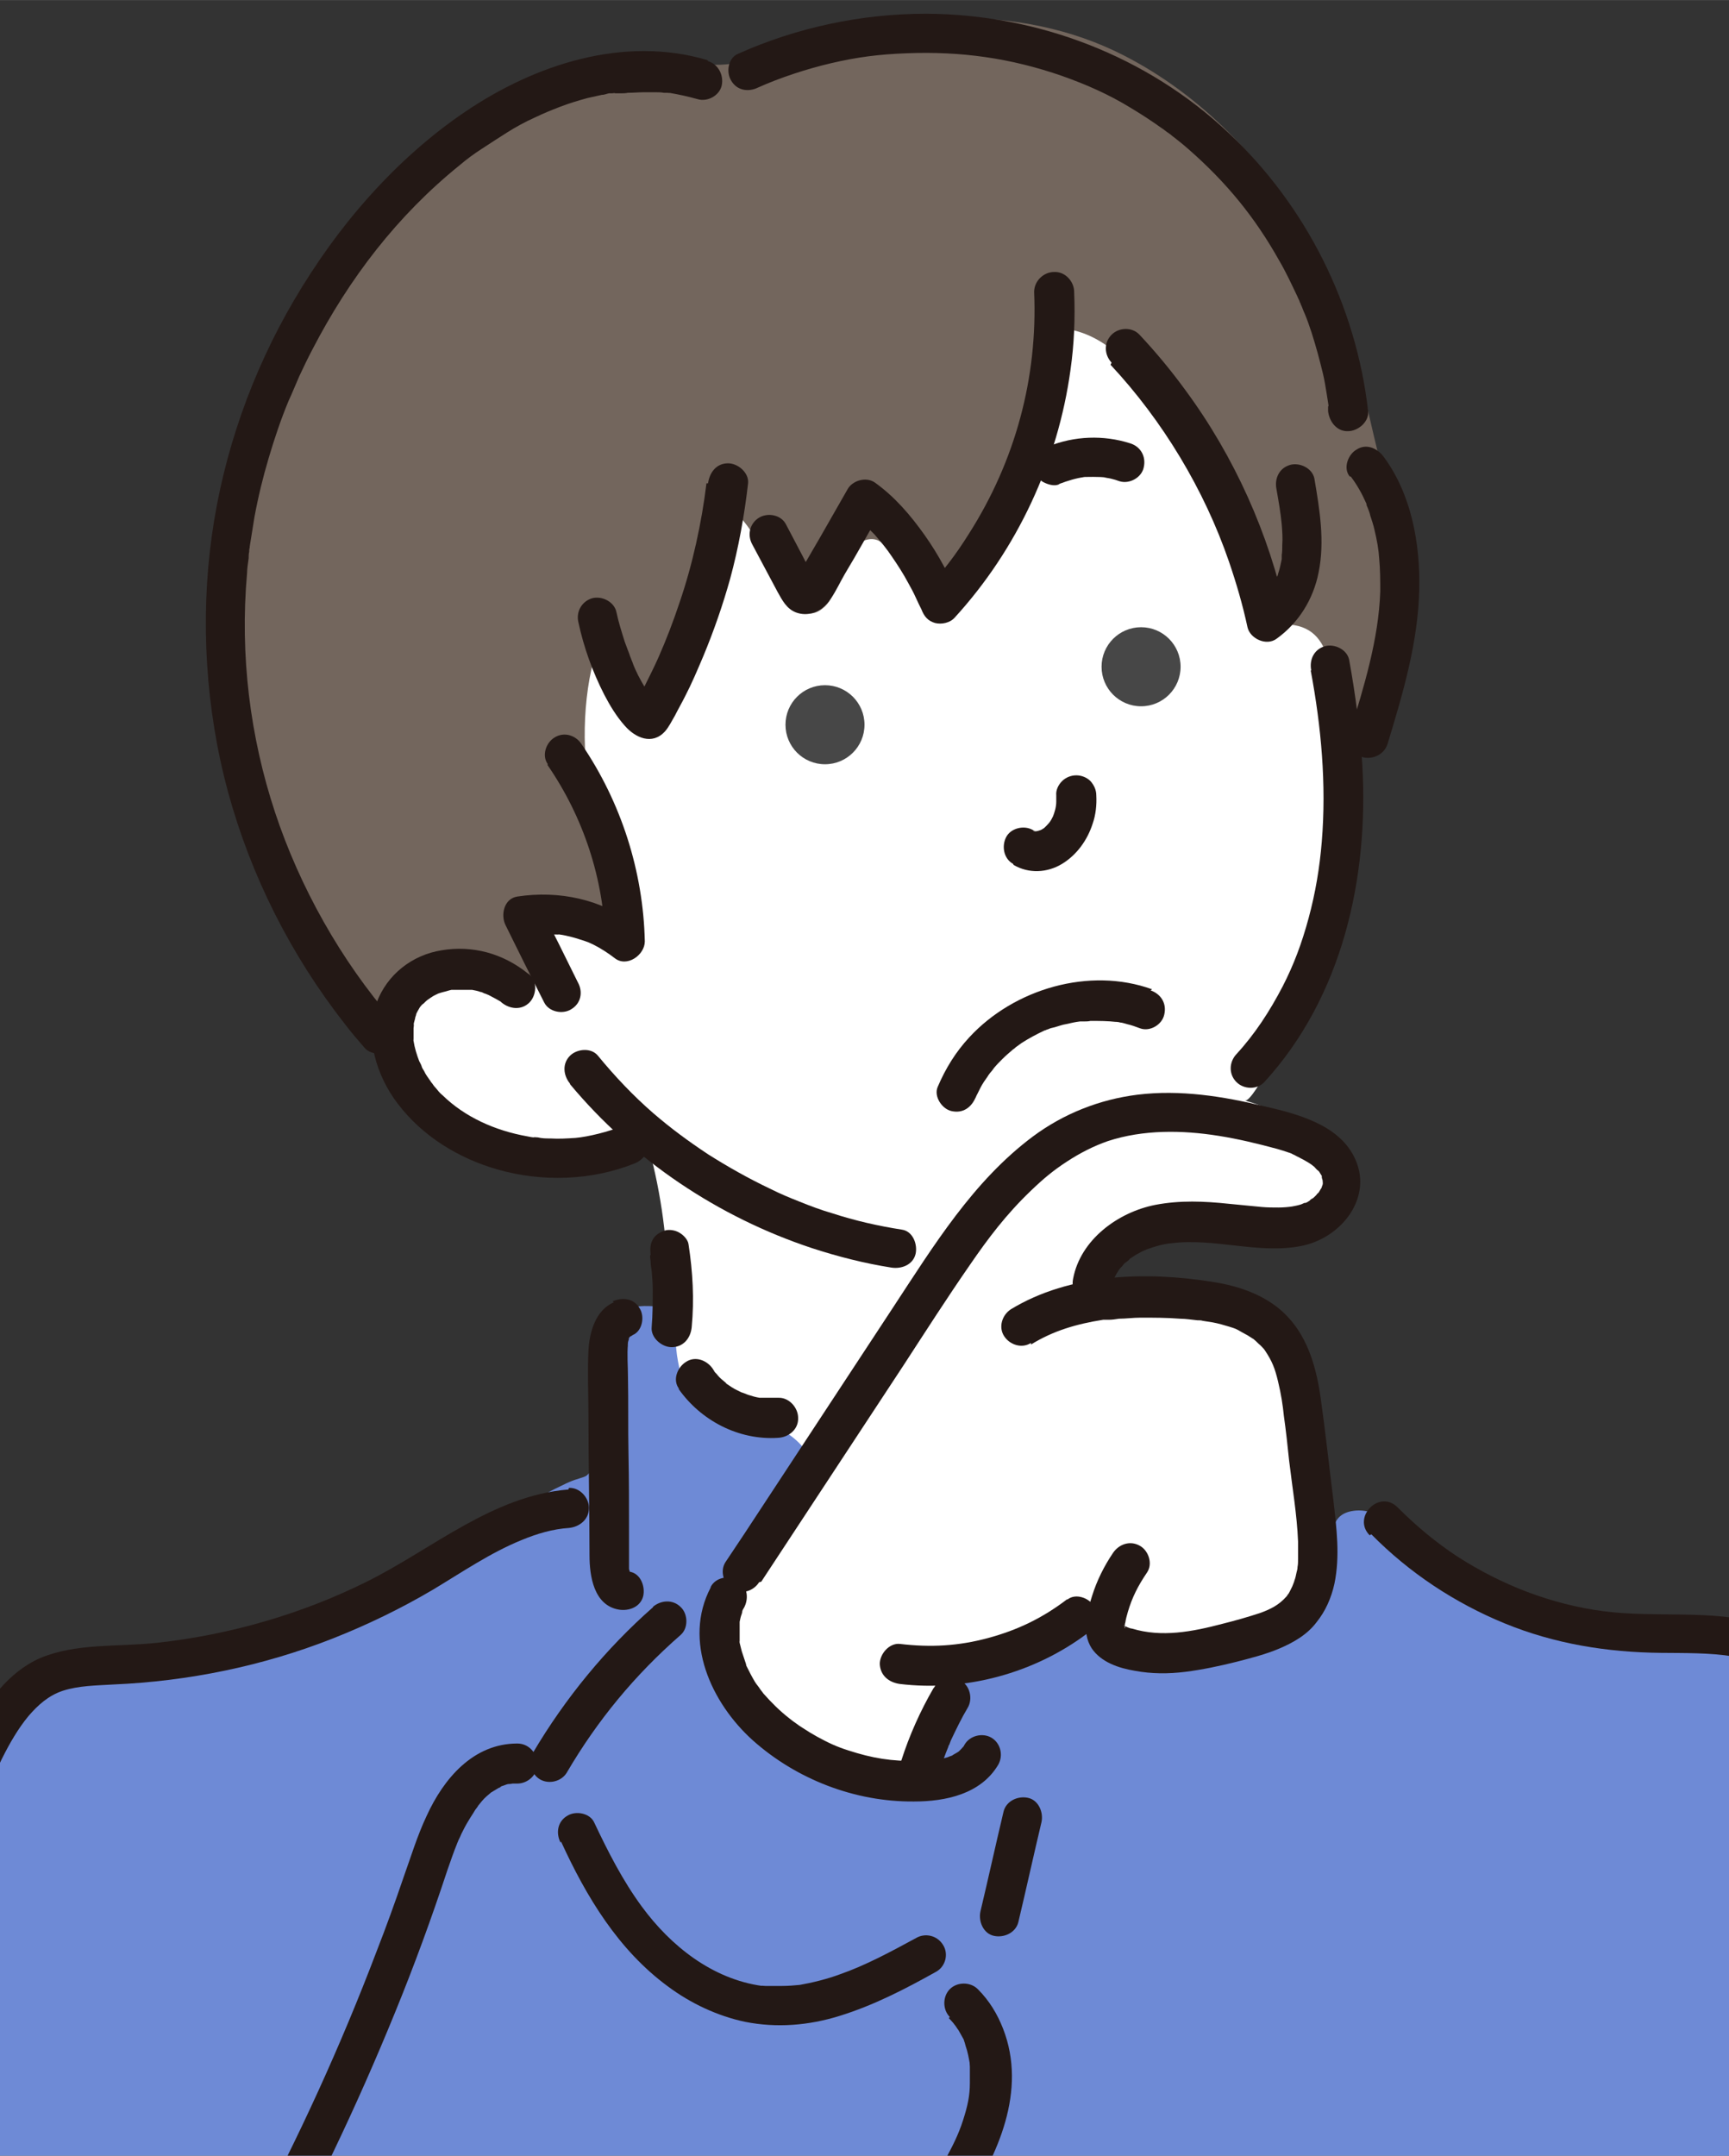 <?xml version="1.0" encoding="UTF-8"?>
<svg id="_レイヤー_2" data-name="レイヤー 2" xmlns="http://www.w3.org/2000/svg" width="328.19" height="409" xmlns:xlink="http://www.w3.org/1999/xlink" viewBox="0 0 32.82 40.9">
  <rect x="0" y="0" width="32.82" height="40.9" fill="#333333" stroke="none"/>
  <defs>
    <clipPath id="clippath">
      <rect width="32.82" height="40.9" fill="none"/>
    </clipPath>
  </defs>
  <g id="_レイヤー_1-2" data-name="レイヤー 1">
    <g>
      <g clip-path="url(#clippath)">
        <g>
          <path d="m14.45,33.13c.82.69,2.42,1.76,3.07.37.11-.23.2-.47.26-.72.08-.3.15-.64.4-.83.11-.08.25-.13.38-.17.42-.13.83-.28,1.25-.4.35-.1.68-.44,1.06-.29.22.09.4.26.61.39.69.43,1.6.25,2.36-.06,1.02-.41,1.43-.95,1.42-2.04,0-1.01-.36-1.97-.61-2.93-.14-.56-.31-1.16-.78-1.5-.77-.55-1.84-.06-2.76-.26-.11-.02-.22-.06-.29-.14-.17-.2,0-.5.19-.68.66-.62,1.61-.93,2.51-.81.41.06.81.19,1.22.16.41-.03.85-.31.87-.72.02-.32-.22-.6-.46-.8-.44-.38-.96-.66-1.52-.82.17.05.94-1.56,1.02-1.74.28-.62.5-1.28.66-1.95.28-1.23.06-2.48.34-3.68.17-.71.08-1.47-.37-2.07-.3-.4-.72-.7-1.07-1.06-.71-.76-1.07-1.78-1.52-2.71-.46-.94-1.11-1.88-2.1-2.2-.19-.06-.4-.1-.58-.02-.16.06-.28.21-.38.35-.45.66-.6,1.49-1.06,2.15-.68.97-1.9,1.38-3.03,1.73-.22.07-.46.14-.69.1-.35-.07-.61-.38-.94-.51-.77-.3-1.54.42-2.05,1.07-.93,1.18-1.9,2.49-1.86,3.98.02.72.27,1.52-.13,2.12-.28.42-.78.61-1.23.84-.71.38-1.34.99-1.5,1.77-.22,1.04.49,2.12,1.45,2.59.96.46,2.09.41,3.13.15.19-.05.41-.09.55.04.08.07.1.18.13.28.21.89.3,1.81.28,2.72-.01.46-.05.92.06,1.37.11.44.42.87.87.98.46.11.89,0,1.07.57.09.29.05.61-.04.9-.31,1.08-1.28,1.81-1.06,3.05.1.55.44,1.04.87,1.41Z" fill="#fff"/>
          <path d="m12.68,13.29c-.09.17-.18.35-.29.52-.04.07-.1.16-.19.16-.07,0-.13-.06-.18-.12-.26-.34-.3-1.37-.71-1.48-.26.87-.28,2.01-.06,2.89.17.66.52,1.31.44,1.99-.01.12-.05.25-.14.33-.2.2-.54.05-.78-.1-.27-.17-.69-.46-.78.05-.05.29.32.52.26.82-.08.39-.56.39-.9.26-.15-.06-.29-.15-.44-.2-.43-.16-.96-.02-1.25.33-.21.26-.3.6-.55.82-.48-.28-.63-.86-.95-1.27-2.34-2.89-2.64-7.78-1.27-11.16.72-1.78,1.87-3.37,3.39-4.5,1.33-.99,2.98-1.58,4.63-1.45.29.02.59.07.88.04.34-.03.66-.16.99-.27,2.12-.74,4.56-.92,6.55.1,1.47.75,2.67,2,3.49,3.42.88,1.51,1.04,3.11,1.5,4.75.21.74.42,1.49.41,2.25,0,.71-.25,1.72-.67,2.3-.07.09-.16.19-.27.18-.1,0-.17-.09-.22-.18-.39-.65-.13-1.84-1.09-1.92-.4-.03-.6-.49-.73-.87-.43-1.25-1.06-2.44-1.85-3.5-.42-.57-.96-1.14-1.66-1.24-.25,1.87-.7,3.49-1.82,5.01-.13.17-.25.35-.38.52-.14.2-1.05-1.23-1.21-1.39-.05-.05-.1-.1-.17-.13-.15-.06-.33.01-.43.13-.23.27-.28.71-.49,1.03-.1.14-.26.26-.42.22-.14-.03-.22-.17-.29-.29-.27-.46-.53-.94-.85-1.37-.28-.37-.38-.43-.5.11-.26,1.16-.5,2.19-1.01,3.2Z" fill="#73665d"/>
          <path d="m15.36,27.81s0-.09,0-.13c0-.07-.05-.14-.1-.2-.22-.28-.59-.46-.92-.58-.36-.13-.81-.09-1.12-.33-.25-.2-.32-.54-.37-.86-.04-.27-.01-.7-.26-.86-.08-.05-.17-.07-.27-.07-.25-.01-.51.04-.71.19-.68.51-.16,2.01-.33,2.74-.02.11-.06.22-.15.29-.05.03-.11.04-.16.06-.15.04-.29.12-.44.19-1.34.69-2.66,1.43-4.04,2.05-.59.26-1.18.48-1.79.67-.64.19-1.19.48-1.87.54-.73.06-1.5-.04-2.19.22-.61.23-.97.69-1.25,1.24-1,1.97-1.76,4.04-2.46,6.13-.94,2.84-1.56,5.74-2.06,8.68-.01.07-.02.14-.04.21-.23,1.32-.49,2.65-1.13,3.83-.61,1.14-1.38,2.18-1.64,3.48-.49,2.43,1.33,3.86,3.2,4.99.53.32,1.03.7,1.53,1.05.2.14.39.27.61.38.62.29,1.22.21,1.87.21.62,0,1.18,0,1.79-.21.09-.03.19-.06.28-.07.68-.01.3,1.03.21,1.38-.33,1.33-.76,2.62-1.08,3.95-.37,1.56-.68,3.38.36,4.6,1.25,1.47,3.57,1.08,5.47.72,4.71-.91,9.61-.88,14.31.09,2.88.6,5.91,1.54,8.7.59,1.11-.38,2.21-1.14,2.65-2.26.52-1.32-.05-2.77-.38-4.08-.2-.78-.37-1.59-.37-2.4,0-.3-.04-.82.12-1.09.15-.24.52-.33.77-.4,1.04-.28,2.17-.42,3.07-1.03.83-.57,1.56-1.36,2.03-2.25.38-.73.51-1.57.5-2.39,0-.82-.15-1.64-.27-2.45-.26-1.82-.43-3.65-.5-5.49-.07-1.78-.01-3.55-.07-5.34-.07-2.31-.26-4.62-.58-6.91-.08-.56-.16-1.11-.3-1.65-.24-.96-.65-1.87-1.2-2.7-.24-.36-.53-.88-.89-1.12-.33-.22-.82-.16-1.2-.17-1.18-.01-2.36-.16-3.51-.45-.43-.11-.85-.23-1.22-.47-.56-.36-.94-.94-1.45-1.36-.22-.18-.48-.33-.77-.31-.49.04-.44.42-.49.77-.1.6-.43,1.14-.9,1.52-.52.41-1.17.44-1.8.57-.37.08-.79.07-1.07-.18-.11-.1-.19-.23-.29-.34-.38-.41-.96.21-1.39.36-.51.18-1.05.27-1.55.46-.69.25-.57,1.26-.87,1.81-.05.08-.1.16-.18.21-.15.09-.67,0-.84-.04-.38-.06-.75-.22-1.09-.4-.35-.19-.69-.4-.96-.69-.4-.45-.68-1.14-.65-1.75.04-.75.58-1.35,1-1.92.21-.28.62-.8.68-1.2Z" fill="#6e8ad6"/>
          <g>
            <path d="m14.45,30.01l2.71-4.12c.41-.63.82-1.27,1.25-1.89.35-.51.69-.96,1.16-1.41.24-.23.42-.38.68-.55s.52-.3.78-.39c.67-.22,1.41-.21,2.1-.1.38.06.75.15,1.12.25.07.02.13.04.19.06.03.01.07.02.1.04,0,0,.11.05.04.02.12.06.24.12.35.2-.07-.05.02.02.02.02.02.02.04.05.07.07.07.07-.03-.06.02.02.02.03.03.05.05.08.05.08,0-.07,0,.02,0,.03.02.06.02.09-.01-.09,0,.02,0,.03,0,.05,0,.05,0,0,0,.02-.01.05-.02.07-.02.09.03-.04-.02.04-.02.03-.03.06-.06.09.04-.06-.03.03-.03.03-.03.03-.05.05-.08.07.06-.05-.04.02-.04.03-.03.02-.06.04-.1.05.07-.04-.06.02-.06.02-.06.02-.12.03-.17.04-.06.01-.17.02-.26.02-.11,0-.21,0-.32-.01-.21-.02-.41-.04-.62-.06-.47-.05-.93-.07-1.4.02-.71.14-1.42.66-1.56,1.4-.04.19.05.41.26.46.18.04.42-.06.46-.26.01-.07.03-.14.05-.2-.02.06.02-.03.03-.05.02-.04.04-.07.06-.1.04-.06-.02.02.02-.03.02-.03.05-.05.07-.08s.05-.05.08-.07c.02-.02.04-.03.05-.05-.03.03-.01,0,0,0,.06-.04.12-.08.18-.11.03-.02.06-.03.1-.05.02,0,.03-.02.05-.02.06-.02-.05.02,0,0,.14-.05.31-.1.44-.11.83-.11,1.66.21,2.48.05.77-.15,1.39-.94,1-1.7-.31-.61-1.09-.81-1.7-.95-.78-.19-1.6-.32-2.41-.22-.72.09-1.4.36-1.98.79-1.14.85-1.89,2.08-2.66,3.25l-2.82,4.29-.36.54c-.11.17-.03.42.13.51.18.11.4.04.51-.13h0Z" fill="#231815"/>
            <path d="m19.57,25.51c.42-.26.86-.39,1.37-.47-.02,0-.05,0,.03,0,.03,0,.06,0,.08,0,.06,0,.13-.01.19-.02.13,0,.27-.02.41-.02.25,0,.5,0,.75.02.11,0,.22.02.33.03.08,0,.03,0,.01,0,.03,0,.06,0,.09.01.06.01.13.02.19.03.11.02.21.05.31.08.13.04.13.04.25.11.05.03.1.05.14.08.03.02.05.03.08.05-.01-.01-.04-.04.01.01.04.03.07.07.11.1.05.05.07.07.09.1.14.21.19.34.25.59s.09.45.11.65c.04.28.07.56.1.85.06.51.15,1.03.17,1.54,0,.11,0,.22,0,.33,0,.05,0,.1-.01.15,0,.08,0,.02,0,0,0,.04-.01.07-.02.11-.01.05-.02.1-.04.15,0,.02-.06.15-.03.09-.02.04-.04.08-.06.12-.01.02-.02.04-.04.06-.05.09.04-.04-.02.03-.14.16-.3.24-.49.31-.24.08-.49.15-.73.21-.57.15-1.15.26-1.71.09-.03,0-.07-.02-.1-.03.05.02,0,0-.02-.01-.02,0-.08-.04-.02-.01l-.02-.02s.02.02.02.03c.02,0,0,.09,0-.02,0,.04,0-.04.01-.05.01-.07.03-.14.05-.21.08-.27.19-.49.36-.74.12-.17.03-.42-.13-.51-.19-.11-.4-.03-.51.13-.17.25-.31.53-.4.82-.1.31-.2.69-.01.99.18.27.52.38.82.43.32.06.64.06.96.02s.65-.11.97-.19c.27-.07.55-.14.81-.25s.53-.26.71-.5c.17-.21.28-.46.34-.73.11-.53.04-1.06-.02-1.59-.08-.64-.15-1.29-.24-1.93-.08-.56-.23-1.12-.62-1.54-.37-.4-.91-.59-1.44-.67-1.26-.2-2.7-.16-3.82.52-.17.11-.24.34-.13.51s.34.24.51.13h0Z" fill="#231815"/>
            <path d="m20.26,30.34c-.47.36-.95.59-1.51.74s-1.08.18-1.67.11c-.2-.02-.38.19-.38.38.01.22.17.35.38.38,1.24.15,2.55-.2,3.56-.96.16-.12.25-.32.13-.51-.09-.16-.35-.26-.51-.13h0Z" fill="#231815"/>
            <path d="m17.72,32.03c-.25.43-.46.9-.61,1.37-.06.19.07.42.26.46.21.05.4-.06.46-.26.04-.11.08-.22.12-.33.02-.05.04-.1.06-.15.02-.04.01-.03-.01.02,0-.01.01-.03.02-.04.01-.03.02-.05.03-.08.1-.21.2-.42.32-.62.1-.17.04-.42-.13-.51s-.41-.05-.51.13h0Z" fill="#231815"/>
            <path d="m13.49,30.12c-.53,1.01.01,2.19.8,2.9.83.74,1.94,1.17,3.06,1.16.6,0,1.27-.14,1.6-.7.1-.18.04-.41-.13-.51s-.41-.04-.51.13c-.01.02-.02.04-.04.06.04-.06,0,0-.02.02-.02.02-.03.03-.05.05-.04.04.04-.03,0,0-.04.03-.09.05-.13.08-.01,0-.07.03,0,0-.03.01-.06.02-.08.03-.1.03-.2.05-.3.07.07-.01-.06,0-.08,0-.07,0-.13,0-.2,0-.48.01-.85-.05-1.31-.2-.22-.07-.37-.14-.59-.26-.09-.05-.19-.11-.28-.17-.05-.03-.09-.06-.13-.09-.06-.04-.08-.06-.12-.09-.18-.14-.34-.3-.49-.47,0,0-.05-.07-.03-.04s-.02-.03-.03-.04c-.03-.05-.07-.09-.1-.14-.06-.1-.11-.2-.16-.3,0,0-.03-.07,0-.01-.01-.03-.02-.06-.03-.09-.02-.06-.04-.12-.06-.18-.01-.05-.03-.11-.04-.16-.02-.07,0-.02,0,0,0-.04,0-.07,0-.11,0-.06,0-.12,0-.18,0-.02,0-.05,0-.07,0,.08,0-.03,0-.04.01-.05.02-.1.04-.15,0-.01.03-.09,0-.03.01-.03.03-.07.05-.1.09-.18.05-.41-.13-.51-.17-.1-.42-.05-.51.13h0Z" fill="#231815"/>
            <path d="m12.4,30.49c-.9.79-1.67,1.73-2.28,2.76-.1.18-.04.41.13.51s.41.04.51-.13c.58-.99,1.29-1.85,2.16-2.61.15-.13.14-.4,0-.53-.15-.15-.38-.13-.53,0h0Z" fill="#231815"/>
            <path d="m10.65,34.94c.48,1.05,1.09,2.06,2.03,2.75.43.32.94.56,1.46.67.6.12,1.21.07,1.79-.11.65-.2,1.25-.51,1.84-.84.18-.1.24-.34.13-.51-.11-.18-.34-.23-.51-.13-.48.26-.96.52-1.45.69-.24.09-.53.16-.76.2-.09.01-.23.02-.34.02-.07,0-.13,0-.2,0-.04,0-.07,0-.11,0-.01,0-.12-.01-.06,0-.95-.13-1.74-.76-2.29-1.51-.36-.49-.64-1.04-.9-1.59-.08-.18-.35-.23-.51-.13-.19.11-.22.33-.13.51h0Z" fill="#231815"/>
            <path d="m19.05,34.37c-.15.63-.29,1.27-.44,1.9-.04.19.06.42.26.46.19.04.41-.06.46-.26.15-.63.29-1.27.44-1.9.04-.19-.06-.42-.26-.46-.19-.04-.41.06-.46.26h0Z" fill="#231815"/>
            <path d="m9.82,33.08c-.84,0-1.4.67-1.72,1.37-.18.38-.3.78-.44,1.17-.16.47-.33.94-.51,1.4-.68,1.79-1.48,3.54-2.39,5.24s-1.93,3.38-3.08,4.95c-.51.7-1.13,1.43-1.83,1.98-.35.27-.77.52-1.14.8s-.7.6-.97.98c-.95,1.35-.95,3.18-.54,4.71.05.19.11.38.17.56s.26.32.46.26c.19-.05.33-.27.26-.46-.13-.37-.23-.75-.3-1.14-.02-.09-.03-.18-.05-.28,0-.06,0,.05,0-.01,0-.02,0-.04,0-.06,0-.06-.01-.12-.02-.18-.02-.19-.03-.38-.03-.57s0-.39.03-.59c0-.04,0-.08.01-.13,0-.08,0-.02,0,0,0-.02,0-.05.01-.07.01-.09.03-.19.05-.28.04-.19.09-.37.16-.55.02-.04.03-.09.05-.13,0-.02.02-.04.03-.07,0,.01-.03.06,0,0,.04-.09.08-.17.12-.25.09-.17.19-.33.3-.48-.04.05.03-.04.04-.05.03-.04.06-.07.09-.11.07-.08.14-.15.22-.22.32-.3.7-.53,1.08-.79.77-.53,1.43-1.19,2.01-1.92s1.11-1.53,1.63-2.32,1.01-1.62,1.48-2.45c.94-1.68,1.77-3.42,2.5-5.21.36-.88.69-1.78.99-2.69.06-.17.12-.35.19-.52-.03.06.02-.04.02-.05.02-.04.04-.08.06-.13.04-.08.08-.16.13-.24.04-.07.09-.14.13-.21.01-.01.09-.12.04-.06.03-.04.06-.07.09-.11.05-.06.11-.11.17-.16.01-.01.06-.03,0,0,.02-.01.03-.02.05-.03.03-.02.07-.04.1-.06.02,0,.04-.02.05-.03-.06.04-.03.01,0,0,.04-.01.08-.03.12-.04.03,0,.14-.01.05-.01.04,0,.08,0,.13,0,.2,0,.39-.17.38-.38s-.17-.38-.38-.38h0Z" fill="#231815"/>
            <path d="m18.01,38.29s.09.09.12.14c-.04-.06.03.04.03.04.01.02.03.04.04.06.03.05.06.11.09.16.03.07.01.03,0,.01.02.04.03.08.04.12.04.11.06.23.08.34-.01-.08,0,.05,0,.05,0,.03,0,.05,0,.08,0,.08,0,.15,0,.23,0,.24-.04.43-.13.71s-.2.49-.34.75c-.3.53-.66,1.04-1,1.55s-.68,1.03-1.01,1.55c-1.34,2.1-2.62,4.25-3.77,6.46-.58,1.1-1.12,2.22-1.63,3.36-.26.59-.52,1.19-.76,1.79-.22.55-.41,1.08-.67,1.6s-.57.99-1,1.39c-.4.38-.84.68-1.34.96-.98.56-2.03.91-3.15,1.17s-2.23.4-3.38.52c-.58.06-1.18.15-1.76.13-.15,0-.24-.01-.36-.04-.14-.03-.27-.06-.38-.13-.05-.03-.1-.06-.15-.1.05.04-.06-.05-.07-.07-.04-.04-.08-.08-.11-.12.05.06-.02-.03-.02-.04-.02-.03-.04-.06-.05-.09,0,0-.04-.1-.02-.05s-.02-.06-.02-.05c0-.02-.01-.04-.02-.07,0-.01-.01-.12,0-.03,0-.03,0-.18,0-.1,0-.06.03-.11.04-.17.07-.19-.08-.42-.26-.46-.21-.05-.39.06-.46.26-.2.55.07,1.17.5,1.53.52.43,1.2.5,1.85.45.6-.04,1.21-.11,1.81-.18s1.24-.15,1.85-.25c1.2-.2,2.39-.49,3.51-.97s2.19-1.11,2.96-2.03c.82-1,1.19-2.27,1.69-3.44s1.03-2.33,1.6-3.47c1.16-2.31,2.45-4.55,3.83-6.74.69-1.09,1.41-2.15,2.11-3.23.64-.98,1.2-2.2.74-3.38-.11-.28-.26-.53-.48-.75-.14-.14-.39-.14-.53,0s-.14.39,0,.53h0Z" fill="#231815"/>
            <path d="m12.34,23.82s0,.07.01.1c0,.03,0,.02,0-.03,0,.01,0,.03,0,.04,0,.06.01.12.02.18.01.12.02.24.02.35,0,.24,0,.48-.02.72-.02.2.19.38.38.38.22,0,.36-.17.38-.38.05-.53.02-1.05-.06-1.57-.01-.09-.1-.18-.17-.22-.08-.05-.2-.07-.29-.04s-.18.09-.22.17c-.05.09-.05.18-.04.29h0Z" fill="#231815"/>
            <path d="m11.65,24.71c-.35.15-.46.57-.48.91-.02.42,0,.85,0,1.27,0,.87.02,1.75.02,2.62,0,.39.08.95.56,1.03.19.03.41-.05.46-.26.04-.18-.05-.43-.26-.46-.09-.01-.03,0,.02.03-.03-.03-.02-.03,0,.01-.02-.04-.02-.03,0,.01-.01-.03-.02-.07-.03-.1,0-.02,0-.03,0-.05,0,.05,0,.05,0,0,0-.23,0-.46,0-.68,0-.49,0-.97-.01-1.46s0-.97-.01-1.46c0-.21-.02-.42,0-.62-.01.09,0,0,0-.03,0-.02.05-.14.01-.06,0-.02.02-.04.03-.05-.03.04-.03.04,0,0,.03-.03.03-.03,0,0,.02-.01.04-.02.05-.03.19-.08.23-.36.13-.51-.11-.19-.33-.21-.51-.13h0Z" fill="#231815"/>
            <path d="m12.88,26.35c.42.6,1.14.98,1.89.93.2-.01.39-.16.38-.38,0-.19-.17-.39-.38-.38-.07,0-.14,0-.21,0-.04,0-.07,0-.11,0-.05,0,.09.01.02,0-.02,0-.03,0-.05,0-.07-.01-.14-.03-.2-.05-.04-.01-.07-.03-.11-.04-.05-.02.02,0,.02.01,0-.01-.04-.02-.05-.02-.06-.03-.13-.06-.19-.1-.03-.02-.06-.04-.09-.06-.01,0-.02-.02-.04-.03.03.02.06.04.01,0-.05-.04-.11-.09-.15-.14-.02-.03-.05-.05-.07-.08-.03-.04,0,0,.02.02-.01-.02-.03-.04-.04-.06-.11-.16-.33-.25-.51-.13-.16.1-.26.34-.13.51h0Z" fill="#231815"/>
            <path d="m10.79,28.26c-1.44.12-2.57,1.12-3.81,1.74s-2.62,1.02-4.01,1.17c-.73.08-1.52,0-2.21.29-.61.27-1.01.84-1.31,1.41-.68,1.3-1.26,2.67-1.79,4.04-1.08,2.78-1.89,5.66-2.42,8.59-.14.75-.25,1.51-.35,2.26s-.18,1.45-.36,2.16c-.32,1.25-1.07,2.31-1.69,3.42s-1.1,2.27-.85,3.53,1.24,2.22,2.24,2.97c.24.18.49.36.74.53.17.12.42.03.51-.13.11-.19.03-.4-.13-.51-.94-.65-1.97-1.38-2.45-2.46s-.15-2.11.35-3.09c.57-1.11,1.31-2.12,1.77-3.29.26-.67.4-1.38.5-2.09s.19-1.43.3-2.15c.46-2.87,1.18-5.69,2.16-8.42.49-1.36,1.04-2.7,1.66-4.01.26-.55.51-1.19.9-1.66.18-.21.38-.39.65-.48.31-.1.64-.1.96-.12,1.42-.06,2.84-.35,4.16-.87.66-.26,1.3-.57,1.91-.93.55-.33,1.09-.7,1.68-.94.29-.12.59-.21.9-.23.2-.02.38-.16.38-.38,0-.19-.17-.39-.38-.38h0Z" fill="#231815"/>
            <path d="m26.03,29.11c.72.73,1.58,1.3,2.53,1.69s1.95.55,2.97.56c.88.01,1.92-.04,2.59.64.32.33.52.76.69,1.19.19.5.36,1.02.51,1.54.61,2.12.88,4.31,1.01,6.51s.12,4.49.15,6.74.13,4.5.46,6.72c.16,1.12.5,2.29.29,3.42-.17.92-.69,1.72-1.37,2.35-.75.69-1.68,1.14-2.65,1.44-1.07.33-2.2.51-3.32.6-2.32.19-4.66-.03-6.96-.37s-4.68-.84-7.03-1.2c-1.99-.31-4.22-.6-5.63-2.2-.28-.32-.5-.68-.65-1.08-.07-.19-.26-.32-.46-.26-.18.05-.33.27-.26.46.74,2.04,2.82,3.04,4.82,3.47,1.16.25,2.34.39,3.51.59s2.4.43,3.6.64c2.39.42,4.8.78,7.23.78,1.21,0,2.42-.09,3.61-.29,1.11-.19,2.21-.49,3.21-1,.94-.48,1.77-1.17,2.36-2.05.62-.93.85-2.01.76-3.11-.05-.62-.16-1.23-.27-1.84-.09-.55-.17-1.11-.23-1.66-.13-1.14-.2-2.29-.24-3.43-.09-2.3-.06-4.6-.13-6.91s-.23-4.57-.69-6.81c-.23-1.1-.53-2.19-.93-3.24-.19-.5-.41-.97-.76-1.38s-.79-.67-1.29-.81c-.98-.28-2.02-.11-3.02-.24s-1.94-.5-2.78-1.04c-.41-.27-.78-.58-1.13-.93s-.87.19-.53.53h0Z" fill="#231815"/>
            <path d="m24.88,12.72c.2,1.07.3,2.16.21,3.25-.04.49-.12.97-.25,1.45s-.28.88-.49,1.29c-.25.48-.53.91-.88,1.29-.14.15-.15.38,0,.53.14.14.39.15.53,0,1.48-1.62,1.98-3.86,1.86-6-.04-.67-.13-1.35-.25-2.01-.04-.2-.28-.31-.46-.26-.21.06-.3.26-.26.46h0Z" fill="#231815"/>
            <path d="m10.82,20.57c1.2,1.44,2.81,2.52,4.59,3.11.49.16,1,.29,1.51.37.19.03.41-.05.46-.26.04-.18-.05-.43-.26-.46-.45-.07-.89-.17-1.32-.31-.21-.06-.42-.14-.62-.22s-.35-.14-.57-.25c-.4-.19-.79-.41-1.17-.65-.39-.26-.69-.48-1.04-.78-.38-.33-.73-.7-1.05-1.09-.13-.16-.4-.13-.53,0-.15.15-.13.37,0,.53h0Z" fill="#231815"/>
            <path d="m14.28,10.33c.16.3.32.6.48.9.09.16.17.32.35.39.22.08.44,0,.59-.17.11-.13.19-.29.27-.44s.17-.29.25-.43c.17-.3.35-.61.52-.91l-.51.13c.1.07.25.22.37.34.13.15.23.27.33.42.11.16.22.33.31.5.05.09.1.18.14.27.03.07.09.19.11.23.05.13.12.22.26.26.12.03.28,0,.37-.1,1.19-1.3,1.96-2.96,2.2-4.7.07-.49.09-.98.07-1.48,0-.2-.17-.39-.38-.38-.2,0-.38.17-.38.38.07,1.63-.36,3.21-1.24,4.59-.25.4-.49.71-.81,1.06l.63.17c-.18-.43-.39-.83-.66-1.21s-.57-.73-.95-1c-.17-.11-.42-.03-.51.13-.17.3-.35.61-.52.91-.08.14-.17.29-.25.43-.05.08-.09.16-.14.24,0,.01-.06.09-.06.1,0,0,.06-.05.06-.05h.2s.07.05.09.08c0-.02-.02-.04-.03-.05-.02-.04-.05-.09-.07-.13-.05-.1-.1-.19-.15-.29-.1-.19-.2-.38-.3-.57-.09-.18-.34-.23-.51-.13-.18.11-.23.33-.13.51h0Z" fill="#231815"/>
            <path d="m13.41,9.17c-.09.74-.26,1.53-.51,2.26-.12.36-.25.7-.4,1.04-.08.18-.17.36-.26.54-.04.08-.08.16-.13.24-.02.04-.04.07-.06.11-.01.02-.02.04-.03.06.04-.04.04-.05.02-.03l.17-.1c.26.11.34.12.24.04-.01-.01-.03-.03-.04-.04-.03-.03-.06-.06-.08-.1.04.05-.03-.04-.03-.05-.02-.03-.04-.06-.06-.1-.09-.15-.17-.3-.23-.46.02.05-.02-.06-.02-.05-.01-.04-.03-.07-.04-.11-.03-.08-.06-.16-.09-.24-.06-.19-.12-.38-.16-.57s-.27-.31-.46-.26c-.2.06-.31.26-.26.46.1.47.27.94.49,1.37.11.21.23.41.39.59.2.23.52.37.76.11.08-.09.13-.2.19-.3.06-.12.13-.24.19-.36.13-.25.24-.51.35-.77.2-.48.37-.97.51-1.47.16-.59.27-1.2.34-1.81.02-.2-.19-.38-.38-.38-.22,0-.35.17-.38.38h0Z" fill="#231815"/>
            <path d="m10.39,14.51c.69,1,1.07,2.17,1.1,3.36l.57-.32c-.64-.49-1.45-.66-2.24-.54-.26.04-.32.36-.22.55.24.49.48.97.73,1.46.09.18.35.23.51.13.19-.11.23-.33.13-.51-.24-.49-.48-.97-.73-1.46l-.22.55c-.06,0,.05,0,.06,0,.04,0,.08,0,.12,0,.08,0,.16,0,.24,0,.04,0,.08,0,.12,0,.13.01-.06-.01.06,0,.08.01.16.03.24.05s.16.05.23.07c0,0,.11.04.06.02.04.02.07.03.11.05.14.07.28.16.41.26.23.18.57-.06.57-.32-.03-1.33-.45-2.64-1.2-3.74-.11-.17-.33-.24-.51-.13-.17.1-.25.35-.13.51h0Z" fill="#231815"/>
            <path d="m21.08,6.92c.99,1.06,1.78,2.37,2.25,3.74.14.41.26.82.35,1.24.05.22.36.36.55.22.42-.3.7-.75.8-1.26.12-.59.02-1.19-.08-1.78-.04-.2-.28-.31-.46-.26-.21.06-.3.26-.26.46.04.23.08.45.1.67.01.13.02.26.01.39,0,.06,0,.13-.01.19,0,.06,0,.06,0,.02,0,.02,0,.04,0,.06-.02.1-.04.19-.07.28,0,.02-.02.05-.03.07-.02.04-.02.05,0,.02-.02.04-.04.08-.06.12s-.04.08-.07.11c-.01.02-.03.04-.04.06.02-.03.02-.02-.01.01-.03.04-.07.07-.1.11-.02.02-.04.03-.06.05.03-.02.02-.02-.02,0l.55.22c-.33-1.53-.99-3-1.92-4.26-.27-.37-.56-.72-.87-1.05-.14-.15-.39-.14-.53,0-.15.15-.14.38,0,.53h0Z" fill="#231815"/>
            <path d="m14.39,1.66c.4-.18.91-.35,1.38-.46.51-.12.92-.17,1.44-.19,1.03-.04,1.97.09,2.95.43.25.09.43.16.65.26s.45.22.66.35c.2.12.4.25.58.38.05.03.09.07.14.1,0,0,.07.05.04.03-.04-.03.06.05.05.04.09.07.19.15.28.23.72.63,1.26,1.29,1.72,2.11.13.22.24.46.35.69.01.03.03.06.04.09,0,.02.02.03.02.05-.01-.03-.01-.03,0,0,.03.06.05.13.08.19.05.12.09.24.13.36.08.25.15.51.21.76.03.12.05.25.07.37.01.06.02.12.03.19,0,0,.02.11,0,.06,0-.03,0-.02,0,.02,0,.03,0,.05,0,.08.02.19.16.39.38.38.18,0,.4-.17.38-.38-.23-2.01-1.18-3.9-2.65-5.28-1.55-1.46-3.62-2.25-5.74-2.26-1.23,0-2.45.26-3.57.76-.19.08-.23.35-.13.51.11.19.33.22.51.13h0Z" fill="#231815"/>
            <path d="m25.64,9.04c.12.16.21.32.29.5.02.04.02.05,0,.02.01.02.02.05.03.07.02.05.04.1.05.15.03.09.06.18.08.27.05.21.08.38.09.55.02.21.02.42.02.62-.03.91-.31,1.81-.58,2.69-.06.19.07.42.26.46s.4-.06.46-.26c.29-.95.58-1.93.6-2.93.02-.87-.15-1.81-.68-2.52-.12-.16-.33-.25-.51-.13-.16.09-.26.35-.13.51h0Z" fill="#231815"/>
            <path d="m10.02,18.47c-.47-.38-1.05-.54-1.64-.44-.56.09-1.03.46-1.23.99-.24.64,0,1.4.4,1.92.47.62,1.16,1.04,1.9,1.25.84.24,1.77.21,2.58-.11.19-.07.32-.25.26-.46-.05-.18-.27-.34-.46-.26-.15.06-.31.11-.47.15s-.32.07-.44.08c-.16.01-.31.02-.47.01-.08,0-.16,0-.24-.02,0,0-.13-.01-.06,0-.05,0-.09-.01-.14-.02-.62-.11-1.19-.37-1.61-.78-.05-.04-.09-.09-.13-.14-.03-.03-.05-.06-.07-.09-.08-.09.03.05-.03-.04-.04-.06-.09-.12-.12-.19-.02-.03-.04-.06-.05-.1,0-.01-.07-.14-.04-.08-.05-.13-.09-.26-.11-.39-.02-.11,0,.07,0-.05,0-.03,0-.07,0-.1,0-.03,0-.06,0-.09,0-.02.02-.15,0-.05,0-.05.02-.09.03-.14,0-.03.02-.05.02-.08.03-.09-.04.07,0,0,.02-.05.05-.09.07-.13.01-.02.07-.08,0,0,.02-.03.04-.05.07-.07.03-.03.06-.06.09-.08.06-.06-.07.04,0,0,.02-.01.04-.03.06-.04.04-.03.09-.05.13-.07.08-.04-.08.03,0,0,.03-.01.06-.02.1-.03.05-.01.1-.03.15-.04.02,0,.11-.01,0,0,.03,0,.07,0,.1,0,.06,0,.12,0,.18,0,.03,0,.05,0,.08,0-.11,0,0,0,.03,0,.05.01.11.02.16.04.03,0,.05.02.08.03.02,0,.13.06.04.01.06.03.11.06.17.09.02.01.05.03.07.04.02.01.03.02.05.03-.04-.03-.04-.03-.01,0,.16.13.38.15.53,0,.13-.13.16-.4,0-.53h0Z" fill="#231815"/>
            <path d="m13.43,1.14c-1.59-.47-3.27.08-4.6.98s-2.43,2.18-3.24,3.56-1.35,2.91-1.57,4.49-.12,3.28.31,4.86,1.19,3.09,2.21,4.39c.12.16.25.31.38.46s.4.14.53,0c.15-.15.13-.38,0-.53-.98-1.13-1.76-2.52-2.23-3.94s-.67-2.97-.53-4.54c0-.09.02-.19.03-.28,0-.04,0-.08.01-.12,0-.03,0-.05.01-.08,0-.02,0-.06,0-.02.03-.19.06-.37.09-.56.07-.38.16-.75.27-1.12s.23-.73.38-1.09c.02-.04.03-.07.05-.11.01-.02.02-.05.03-.07,0,0-.02.04,0,0,.04-.09.08-.19.12-.28.08-.17.16-.34.25-.51.7-1.35,1.61-2.54,2.8-3.5.13-.11.25-.2.42-.31s.32-.21.48-.31.34-.2.52-.28c.19-.09.29-.13.47-.2s.35-.12.53-.17c.09-.02.18-.04.27-.06.05,0,.09-.02.14-.03.02,0,.04,0,.06,0,0,0,.08-.01.05,0-.04,0,.04,0,.05,0,.02,0,.04,0,.06,0,.05,0,.09,0,.14-.01.1,0,.2-.01.29-.01.08,0,.17,0,.25,0,.05,0,.09,0,.14.01.02,0,.04,0,.06,0s.09.01.04,0c.18.03.36.07.54.12.19.06.42-.07.46-.26s-.06-.4-.26-.46h0Z" fill="#231815"/>
            <path d="m19.24,16.41c.29.17.64.15.92-.02s.48-.45.58-.76c.06-.17.08-.36.07-.54,0-.1-.04-.19-.11-.27-.07-.07-.17-.11-.27-.11s-.2.04-.27.11-.12.17-.11.27c0,.07,0,.15,0,.22v-.1c0,.1-.03.2-.07.3l.04-.09c-.04.09-.08.17-.14.24l.06-.08c-.05.06-.1.12-.17.17l.08-.06s-.1.07-.16.09l.09-.04s-.09.03-.14.04h.1s-.09,0-.13-.01h.1s-.08,0-.12-.02l.09.04s-.05-.02-.07-.04c-.17-.1-.42-.04-.51.13s-.05.41.13.51h0Z" fill="#231815"/>
            <path d="m21.87,18.77c-1.19-.43-2.62-.01-3.47.91-.26.28-.45.59-.6.94-.08.18.08.42.26.46.22.05.38-.07.46-.26-.03.08.02-.05.03-.06.02-.04.04-.08.06-.12.04-.08.09-.15.14-.22,0-.01.09-.12.04-.06.03-.03.06-.07.08-.1.05-.06.1-.11.16-.17.06-.06.13-.12.2-.18.03-.03.03-.03,0,0,.02-.01.04-.03.05-.04.04-.03.07-.05.11-.08.14-.09.29-.17.44-.24.04-.02.04-.02,0,0,.02,0,.04-.02.06-.02.04-.02.08-.03.13-.04.07-.02.15-.05.22-.06.09-.02.17-.04.26-.05.04,0,.04,0,0,0,.02,0,.04,0,.07,0,.04,0,.09,0,.13-.01.16,0,.33,0,.5.02-.09-.01.05,0,.06.01.04,0,.09.02.13.03.09.02.17.05.25.08.19.07.42-.07.46-.26.05-.21-.06-.39-.26-.46h0Z" fill="#231815"/>
            <path d="m20.11,9.18c.16-.06.32-.11.48-.13h-.1c.17,0,.35-.01.52.01h-.1c.12,0,.23.03.34.07.19.06.42-.07.46-.26.05-.21-.06-.4-.26-.46-.5-.16-1.06-.14-1.55.06-.09.04-.17.08-.22.17-.05.08-.07.2-.04.29s.09.18.17.22.2.08.29.04h0Z" fill="#231815"/>
          </g>
        </g>
      </g>
      <circle cx="21.66" cy="12.65" r=".75" fill="#474747"/>
      <circle cx="15.66" cy="13.75" r=".75" fill="#474747"/>
    </g>
  </g>
</svg>
